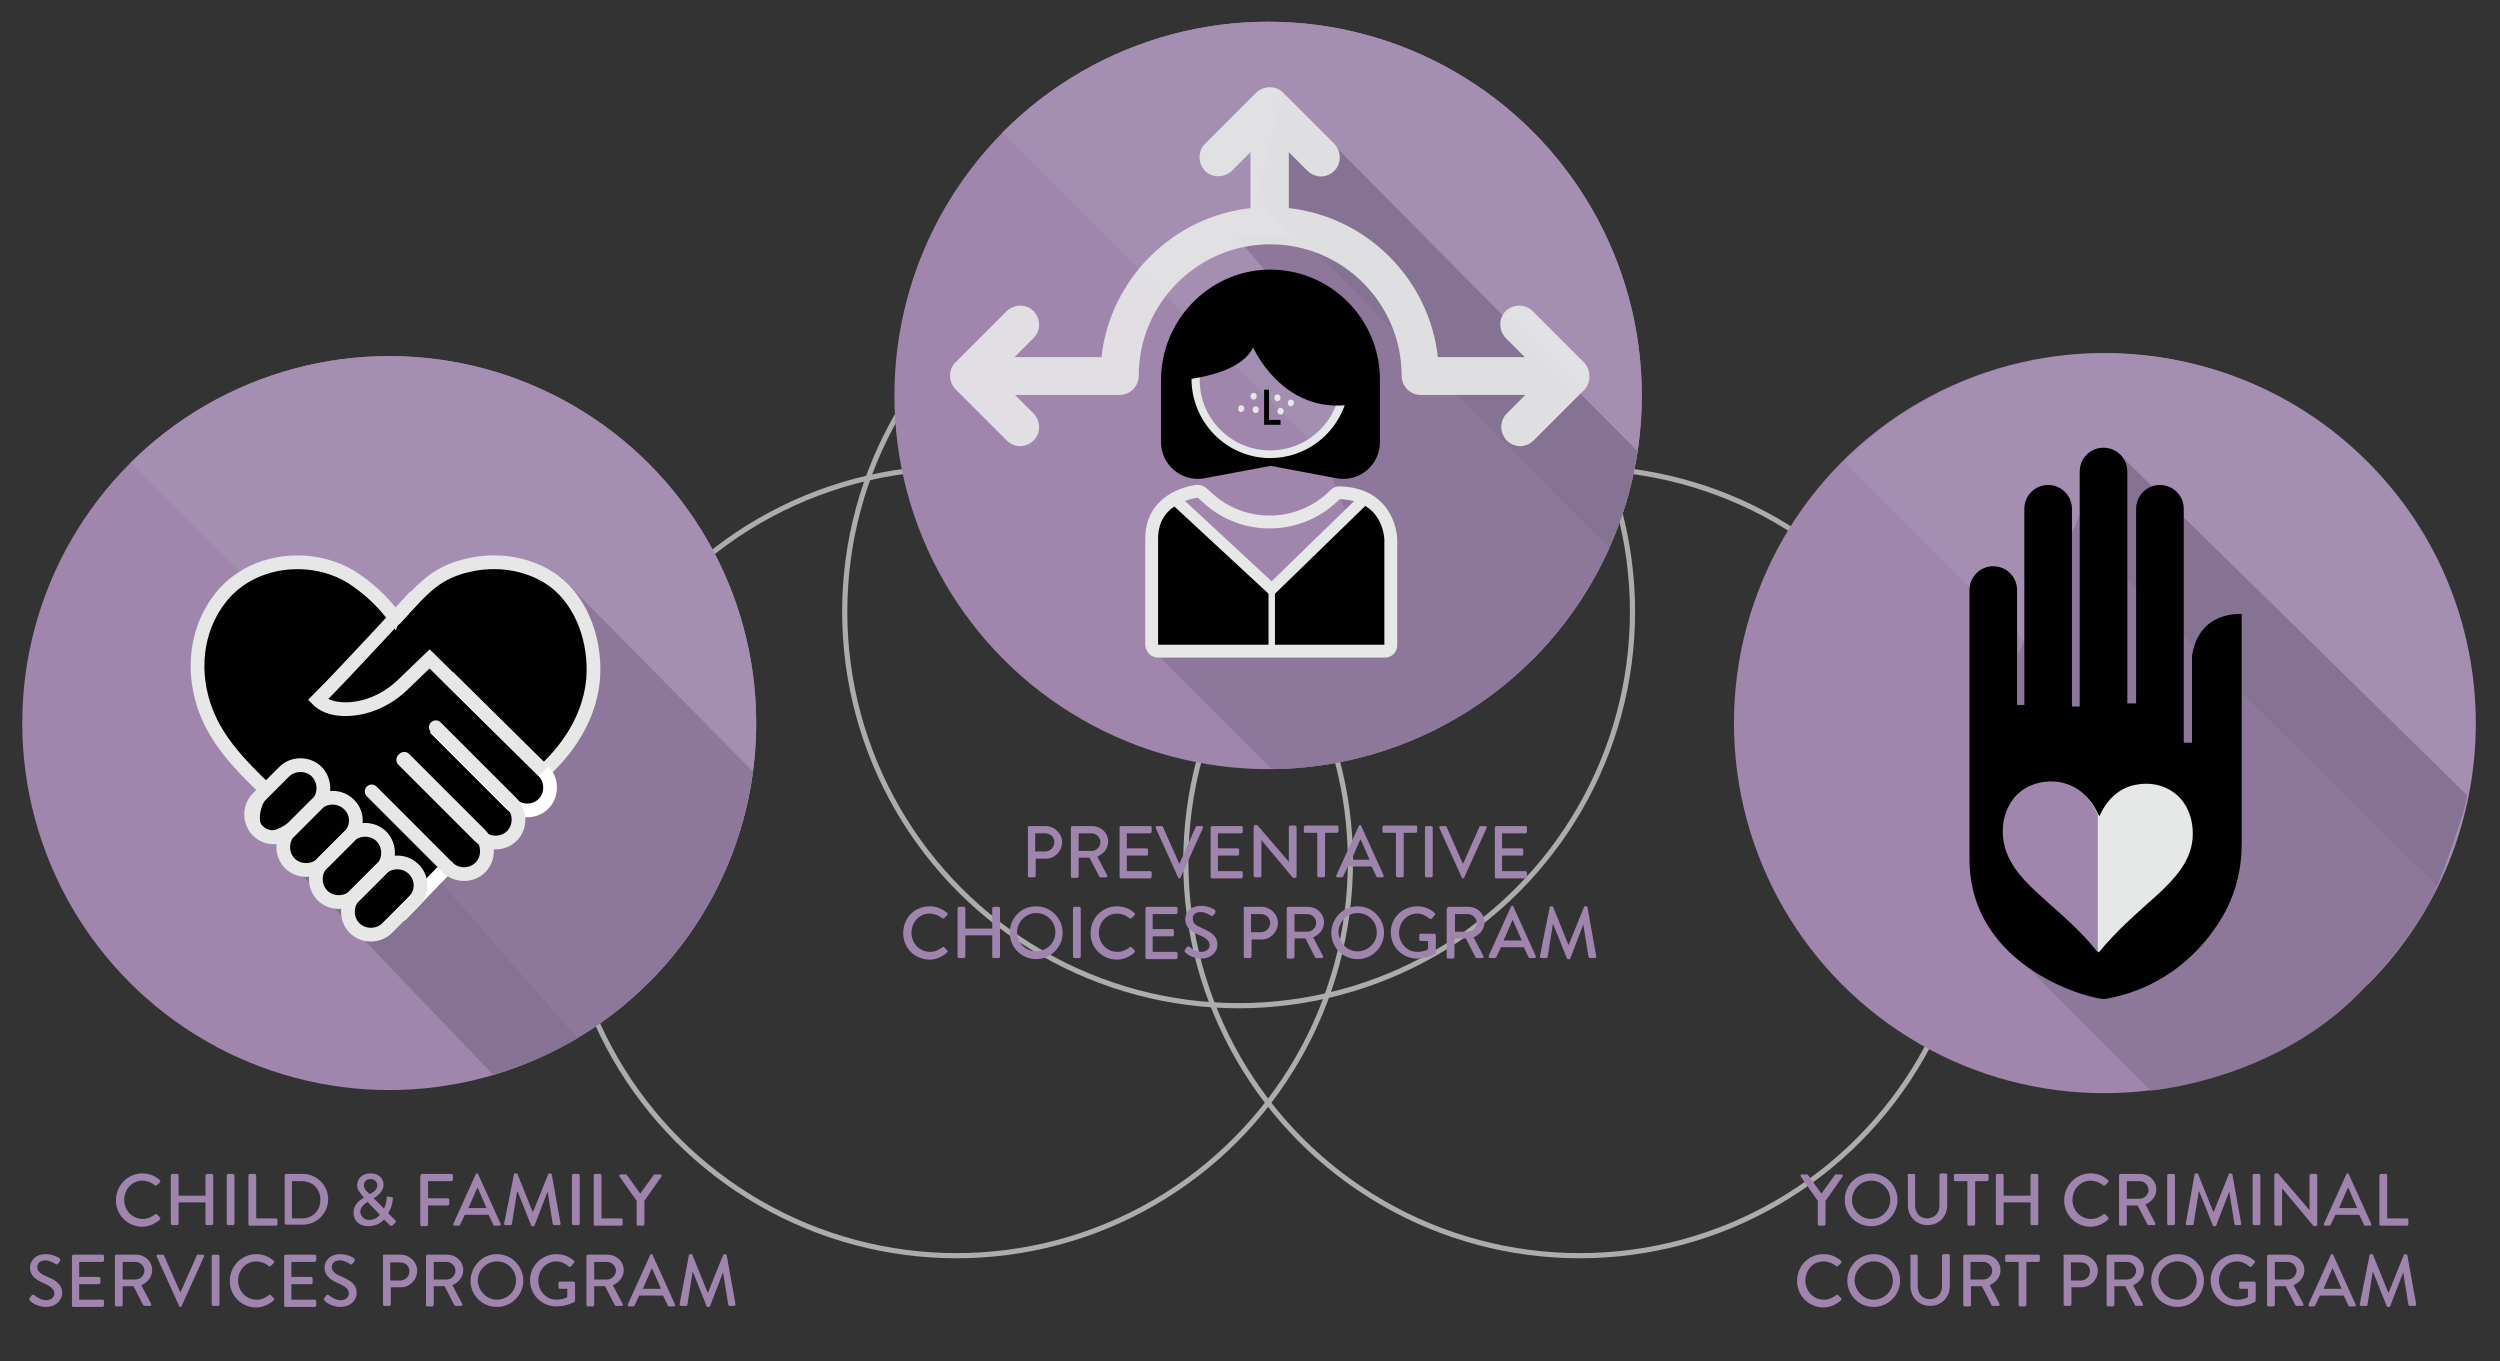 <?xml version="1.0" encoding="utf-8"?>
<!-- Generator: Adobe Illustrator 20.1.0, SVG Export Plug-In . SVG Version: 6.00 Build 0)  -->
<svg version="1.1" id="program-icons" xmlns="http://www.w3.org/2000/svg" xmlns:xlink="http://www.w3.org/1999/xlink" x="0px"
	 y="0px" viewBox="0 0 483 263" style="enable-background:new 0 0 483 263;" xml:space="preserve">
<rect x="0" y="0" width="483" height="263" fill="#333333" stroke="none"/>
<style type="text/css">
	.st0{opacity:0.59;}
	.st1{fill:none;stroke:#FFFFFF;stroke-miterlimit:10;}
	.st2{enable-background:new    ;}
	.st3{fill:#9F85AD;}
	.st4{clip-path:url(#SVGID_2_);fill:#A085AD;}
	.st5{clip-path:url(#SVGID_4_);fill:#A48EB1;}
	.st6{clip-path:url(#SVGID_6_);fill:#867393;}
	.st7{clip-path:url(#SVGID_8_);fill:#8D789B;}
	.st8{opacity:0.92;clip-path:url(#SVGID_10_);fill:#E6E7E7;enable-background:new    ;}
	.st9{clip-path:url(#SVGID_12_);fill:none;stroke:#E6E7E7;stroke-width:2.761;stroke-miterlimit:10;}
	.st10{clip-path:url(#SVGID_14_);fill:#010101;}
	.st11{clip-path:url(#SVGID_16_);fill:#E6E7E7;}
	.st12{clip-path:url(#SVGID_18_);fill:#010101;stroke:#E7E7E7;stroke-miterlimit:10;}
	.st13{clip-path:url(#SVGID_20_);fill:none;stroke:#010101;stroke-width:0.95;stroke-miterlimit:10;}
	.st14{clip-path:url(#SVGID_22_);fill:none;stroke:#E7E7E7;stroke-width:2.485;stroke-miterlimit:10;}
	.st15{clip-path:url(#SVGID_24_);fill:none;stroke:#E6E7E7;stroke-width:2.174;stroke-miterlimit:10;}
	.st16{clip-path:url(#SVGID_26_);fill:none;stroke:#E7E7E7;stroke-width:1.242;stroke-miterlimit:10;}
	.st17{clip-path:url(#SVGID_28_);fill:#867393;}
	.st18{clip-path:url(#SVGID_30_);fill:#A085AD;}
	.st19{clip-path:url(#SVGID_32_);fill:#A48EB1;}
	.st20{clip-path:url(#SVGID_34_);fill:#8D789B;}
	.st21{clip-path:url(#SVGID_36_);fill:#867393;}
	.st22{clip-path:url(#SVGID_38_);fill:#010101;stroke:#E7E7E7;stroke-miterlimit:10;}
	.st23{clip-path:url(#SVGID_40_);}
	.st24{fill:none;stroke:#FFFFFF;stroke-width:2.654;stroke-linecap:round;stroke-linejoin:round;stroke-miterlimit:10;}
	.st25{fill:none;stroke:#E7E7E7;stroke-width:2.654;stroke-linecap:round;stroke-linejoin:round;stroke-miterlimit:10;}
	.st26{fill:none;stroke:#E7E7E7;stroke-width:2.654;stroke-miterlimit:10;}
	.st27{fill:none;stroke:#FFFFFF;stroke-width:2.654;stroke-miterlimit:10;}
	.st28{fill:#A085AD;}
	.st29{fill:#A48EB1;}
	.st30{fill:#8D789B;}
	.st31{fill:#867393;}
	.st32{fill:#010101;}
	.st33{fill:#E6E7E7;}
</style>
<g class="st0">
	<circle class="st1" cx="239.3" cy="118.2" r="76.1"/>
	<circle class="st1" cx="305.2" cy="166.5" r="76.1"/>
	<circle class="st1" cx="184.8" cy="166.5" r="76.1"/>
</g>
<g>
	<g class="st2">
		<path class="st3" d="M198.5,159.9c0-0.1,0.1-0.3,0.3-0.3h3.2c1.7,0,3.2,1.4,3.2,3.1c0,1.7-1.4,3.2-3.1,3.2h-2v3.3
			c0,0.1-0.1,0.3-0.3,0.3h-0.9c-0.2,0-0.3-0.1-0.3-0.3V159.9z M201.9,164.5c1,0,1.8-0.8,1.8-1.8c0-1-0.8-1.7-1.8-1.7H200v3.5H201.9z
			"/>
		<path class="st3" d="M206.9,159.9c0-0.1,0.1-0.3,0.3-0.3h3.8c1.7,0,3.1,1.3,3.1,3c0,1.3-0.9,2.4-2.1,2.9l1.9,3.6
			c0.1,0.2,0,0.4-0.2,0.4h-1.1c-0.1,0-0.2-0.1-0.2-0.1l-1.9-3.7h-2.1v3.6c0,0.1-0.1,0.3-0.3,0.3h-0.9c-0.2,0-0.3-0.1-0.3-0.3V159.9z
			 M210.9,164.4c0.9,0,1.7-0.8,1.7-1.7c0-0.9-0.8-1.7-1.7-1.7h-2.5v3.4H210.9z"/>
		<path class="st3" d="M216.3,159.9c0-0.1,0.1-0.3,0.3-0.3h5.6c0.2,0,0.3,0.1,0.3,0.3v0.8c0,0.1-0.1,0.3-0.3,0.3h-4.5v2.9h3.8
			c0.1,0,0.3,0.1,0.3,0.3v0.8c0,0.2-0.1,0.3-0.3,0.3h-3.8v3h4.5c0.2,0,0.3,0.1,0.3,0.3v0.8c0,0.1-0.1,0.3-0.3,0.3h-5.6
			c-0.2,0-0.3-0.1-0.3-0.3V159.9z"/>
		<path class="st3" d="M223.3,160c-0.1-0.2,0-0.4,0.2-0.4h1c0.1,0,0.2,0.1,0.2,0.2l3.1,7h0.1l3.1-7c0-0.1,0.1-0.2,0.2-0.2h1
			c0.2,0,0.3,0.2,0.2,0.4l-4.3,9.5c0,0.1-0.1,0.2-0.2,0.2h-0.1c-0.1,0-0.2-0.1-0.2-0.2L223.3,160z"/>
		<path class="st3" d="M233.9,159.9c0-0.1,0.1-0.3,0.3-0.3h5.6c0.2,0,0.3,0.1,0.3,0.3v0.8c0,0.1-0.1,0.3-0.3,0.3h-4.5v2.9h3.8
			c0.1,0,0.3,0.1,0.3,0.3v0.8c0,0.2-0.1,0.3-0.3,0.3h-3.8v3h4.5c0.2,0,0.3,0.1,0.3,0.3v0.8c0,0.1-0.1,0.3-0.3,0.3h-5.6
			c-0.2,0-0.3-0.1-0.3-0.3V159.9z"/>
		<path class="st3" d="M242.2,159.7c0-0.1,0.1-0.3,0.3-0.3h0.4l6.1,7.1h0v-6.7c0-0.1,0.1-0.3,0.3-0.3h0.9c0.1,0,0.3,0.1,0.3,0.3v9.5
			c0,0.1-0.1,0.3-0.3,0.3h-0.4l-6.1-7.3h0v6.9c0,0.1-0.1,0.3-0.3,0.3h-0.9c-0.1,0-0.3-0.1-0.3-0.3V159.7z"/>
		<path class="st3" d="M254.5,160.9h-2.3c-0.2,0-0.3-0.1-0.3-0.3v-0.8c0-0.1,0.1-0.3,0.3-0.3h6.1c0.2,0,0.3,0.1,0.3,0.3v0.8
			c0,0.1-0.1,0.3-0.3,0.3H256v8.3c0,0.1-0.1,0.3-0.3,0.3h-0.9c-0.1,0-0.3-0.1-0.3-0.3V160.9z"/>
		<path class="st3" d="M258.2,169.1l4.3-9.5c0-0.1,0.2-0.2,0.2-0.2h0.1c0.1,0,0.2,0.1,0.2,0.2l4.3,9.5c0.1,0.2,0,0.4-0.2,0.4h-0.9
			c-0.2,0-0.3-0.1-0.3-0.2l-0.9-1.9h-4.6c-0.3,0.6-0.6,1.3-0.9,1.9c0,0.1-0.2,0.2-0.3,0.2h-0.9C258.2,169.5,258.1,169.3,258.2,169.1
			z M264.6,166.1l-1.7-3.9h-0.1l-1.7,3.9H264.6z"/>
		<path class="st3" d="M269.7,160.9h-2.3c-0.2,0-0.3-0.1-0.3-0.3v-0.8c0-0.1,0.1-0.3,0.3-0.3h6.1c0.2,0,0.3,0.1,0.3,0.3v0.8
			c0,0.1-0.1,0.3-0.3,0.3h-2.3v8.3c0,0.1-0.1,0.3-0.3,0.3H270c-0.1,0-0.3-0.1-0.3-0.3V160.9z"/>
		<path class="st3" d="M275.3,159.9c0-0.1,0.1-0.3,0.3-0.3h0.9c0.1,0,0.3,0.1,0.3,0.3v9.3c0,0.1-0.1,0.3-0.3,0.3h-0.9
			c-0.1,0-0.3-0.1-0.3-0.3V159.9z"/>
		<path class="st3" d="M278.1,160c-0.1-0.2,0-0.4,0.2-0.4h1c0.1,0,0.2,0.1,0.2,0.2l3.1,7h0.1l3.1-7c0-0.1,0.1-0.2,0.2-0.2h1
			c0.2,0,0.3,0.2,0.2,0.4l-4.3,9.5c0,0.1-0.1,0.2-0.2,0.2h-0.1c-0.1,0-0.2-0.1-0.2-0.2L278.1,160z"/>
		<path class="st3" d="M288.8,159.9c0-0.1,0.1-0.3,0.3-0.3h5.6c0.2,0,0.3,0.1,0.3,0.3v0.8c0,0.1-0.1,0.3-0.3,0.3h-4.5v2.9h3.8
			c0.1,0,0.3,0.1,0.3,0.3v0.8c0,0.2-0.1,0.3-0.3,0.3h-3.8v3h4.5c0.2,0,0.3,0.1,0.3,0.3v0.8c0,0.1-0.1,0.3-0.3,0.3h-5.6
			c-0.2,0-0.3-0.1-0.3-0.3V159.9z"/>
	</g>
	<g class="st2">
		<path class="st3" d="M179.6,175.1c1.4,0,2.5,0.5,3.4,1.3c0.1,0.1,0.1,0.3,0,0.4l-0.6,0.6c-0.1,0.1-0.2,0.1-0.4,0
			c-0.7-0.6-1.6-0.9-2.4-0.9c-2,0-3.5,1.7-3.5,3.7c0,2,1.5,3.7,3.6,3.7c1,0,1.7-0.4,2.4-0.9c0.1-0.1,0.3-0.1,0.3,0l0.6,0.6
			c0.1,0.1,0.1,0.3,0,0.4c-1,0.9-2.2,1.4-3.4,1.4c-2.8,0-5.1-2.2-5.1-5.1C174.5,177.3,176.7,175.1,179.6,175.1z"/>
		<path class="st3" d="M185,175.5c0-0.1,0.1-0.3,0.3-0.3h0.9c0.2,0,0.3,0.1,0.3,0.3v3.9h5.2v-3.9c0-0.1,0.1-0.3,0.3-0.3h0.9
			c0.1,0,0.3,0.1,0.3,0.3v9.3c0,0.1-0.1,0.3-0.3,0.3h-0.9c-0.2,0-0.3-0.1-0.3-0.3v-4.1h-5.2v4.1c0,0.1-0.1,0.3-0.3,0.3h-0.9
			c-0.1,0-0.3-0.1-0.3-0.3V175.5z"/>
		<path class="st3" d="M200.2,175.1c2.8,0,5.1,2.3,5.1,5.1c0,2.8-2.3,5.1-5.1,5.1s-5.1-2.2-5.1-5.1
			C195.1,177.3,197.3,175.1,200.2,175.1z M200.2,183.8c2,0,3.7-1.6,3.7-3.7c0-2-1.6-3.7-3.7-3.7c-2,0-3.7,1.7-3.7,3.7
			C196.5,182.2,198.2,183.8,200.2,183.8z"/>
		<path class="st3" d="M207.3,175.5c0-0.1,0.1-0.3,0.3-0.3h0.9c0.1,0,0.3,0.1,0.3,0.3v9.3c0,0.1-0.1,0.3-0.3,0.3h-0.9
			c-0.1,0-0.3-0.1-0.3-0.3V175.5z"/>
		<path class="st3" d="M215.8,175.1c1.4,0,2.5,0.5,3.4,1.3c0.1,0.1,0.1,0.3,0,0.4l-0.6,0.6c-0.1,0.1-0.2,0.1-0.4,0
			c-0.7-0.6-1.6-0.9-2.4-0.9c-2,0-3.5,1.7-3.5,3.7c0,2,1.5,3.7,3.6,3.7c1,0,1.7-0.4,2.4-0.9c0.1-0.1,0.3-0.1,0.3,0l0.6,0.6
			c0.1,0.1,0.1,0.3,0,0.4c-1,0.9-2.2,1.4-3.4,1.4c-2.8,0-5.1-2.2-5.1-5.1C210.7,177.3,213,175.1,215.8,175.1z"/>
		<path class="st3" d="M221.3,175.5c0-0.1,0.1-0.3,0.3-0.3h5.6c0.2,0,0.3,0.1,0.3,0.3v0.8c0,0.1-0.1,0.3-0.3,0.3h-4.5v2.9h3.8
			c0.1,0,0.3,0.1,0.3,0.3v0.8c0,0.2-0.1,0.3-0.3,0.3h-3.8v3h4.5c0.2,0,0.3,0.1,0.3,0.3v0.8c0,0.1-0.1,0.3-0.3,0.3h-5.6
			c-0.2,0-0.3-0.1-0.3-0.3V175.5z"/>
		<path class="st3" d="M228.9,183.6c0.1-0.2,0.2-0.4,0.4-0.6s0.3-0.2,0.5-0.1c0.1,0.1,1.2,1,2.3,1c1,0,1.6-0.6,1.6-1.3
			c0-0.8-0.7-1.4-2.1-2c-1.4-0.6-2.6-1.4-2.6-3c0-1.1,0.8-2.6,3.1-2.6c1.4,0,2.5,0.7,2.6,0.8c0.1,0.1,0.2,0.3,0.1,0.5
			c-0.1,0.2-0.2,0.4-0.4,0.5c-0.1,0.2-0.3,0.3-0.5,0.1c-0.1-0.1-1.1-0.7-1.9-0.7c-1.2,0-1.6,0.7-1.6,1.3c0,0.8,0.6,1.3,1.8,1.8
			c1.6,0.7,3,1.4,3,3.2c0,1.5-1.3,2.7-3.1,2.7c-1.7,0-2.8-0.9-3-1.1C228.9,184,228.8,183.9,228.9,183.6z"/>
		<path class="st3" d="M240.2,175.5c0-0.1,0.1-0.3,0.3-0.3h3.2c1.7,0,3.2,1.4,3.2,3.1c0,1.7-1.4,3.2-3.1,3.2h-2v3.3
			c0,0.1-0.1,0.3-0.3,0.3h-0.9c-0.2,0-0.3-0.1-0.3-0.3V175.5z M243.6,180.1c1,0,1.8-0.8,1.8-1.8c0-1-0.8-1.7-1.8-1.7h-1.9v3.5H243.6
			z"/>
		<path class="st3" d="M248.6,175.5c0-0.1,0.1-0.3,0.3-0.3h3.8c1.7,0,3.1,1.3,3.1,3c0,1.3-0.9,2.4-2.1,2.9l1.9,3.6
			c0.1,0.2,0,0.4-0.2,0.4h-1.1c-0.1,0-0.2-0.1-0.2-0.1l-1.9-3.7h-2.1v3.6c0,0.1-0.1,0.3-0.3,0.3h-0.9c-0.2,0-0.3-0.1-0.3-0.3V175.5z
			 M252.6,180c0.9,0,1.7-0.8,1.7-1.7c0-0.9-0.8-1.7-1.7-1.7h-2.5v3.4H252.6z"/>
		<path class="st3" d="M262.3,175.1c2.8,0,5.1,2.3,5.1,5.1c0,2.8-2.3,5.1-5.1,5.1c-2.8,0-5.1-2.2-5.1-5.1
			C257.3,177.3,259.5,175.1,262.3,175.1z M262.3,183.8c2,0,3.7-1.6,3.7-3.7c0-2-1.6-3.7-3.7-3.7c-2,0-3.7,1.7-3.7,3.7
			C258.7,182.2,260.3,183.8,262.3,183.8z"/>
		<path class="st3" d="M273.8,175.1c1.4,0,2.5,0.5,3.4,1.3c0.1,0.1,0.1,0.3,0,0.4c-0.2,0.2-0.4,0.4-0.6,0.7c-0.1,0.1-0.2,0.1-0.4,0
			c-0.7-0.6-1.5-1-2.4-1c-2,0-3.5,1.7-3.5,3.7c0,2,1.5,3.7,3.5,3.7c1.2,0,2-0.4,2.1-0.5v-1.6h-1.4c-0.2,0-0.3-0.1-0.3-0.3v-0.8
			c0-0.2,0.1-0.3,0.3-0.3h2.6c0.1,0,0.3,0.1,0.3,0.3c0,1.1,0,2.3,0,3.4c0,0.1-0.1,0.2-0.1,0.2c0,0-1.5,0.9-3.5,0.9
			c-2.8,0-5.1-2.2-5.1-5.1C268.7,177.3,271,175.1,273.8,175.1z"/>
		<path class="st3" d="M279.6,175.5c0-0.1,0.1-0.3,0.3-0.3h3.8c1.7,0,3.1,1.3,3.1,3c0,1.3-0.9,2.4-2.1,2.9l1.9,3.6
			c0.1,0.2,0,0.4-0.2,0.4h-1.1c-0.1,0-0.2-0.1-0.2-0.1l-1.9-3.7H281v3.6c0,0.1-0.1,0.3-0.3,0.3h-0.9c-0.2,0-0.3-0.1-0.3-0.3V175.5z
			 M283.6,180c0.9,0,1.7-0.8,1.7-1.7c0-0.9-0.8-1.7-1.7-1.7h-2.5v3.4H283.6z"/>
		<path class="st3" d="M287.6,184.7l4.3-9.5c0-0.1,0.2-0.2,0.2-0.2h0.1c0.1,0,0.2,0.1,0.2,0.2l4.3,9.5c0.1,0.2,0,0.4-0.2,0.4h-0.9
			c-0.2,0-0.3-0.1-0.3-0.2l-0.9-1.9H290c-0.3,0.6-0.6,1.3-0.9,1.9c0,0.1-0.2,0.2-0.3,0.2h-0.9C287.7,185.1,287.6,184.9,287.6,184.7z
			 M294,181.7l-1.7-3.9h-0.1l-1.7,3.9H294z"/>
		<path class="st3" d="M299.4,175.3c0-0.1,0.1-0.2,0.3-0.2h0.2c0.1,0,0.2,0.1,0.2,0.2l2.9,7.2h0.1l2.9-7.2c0-0.1,0.1-0.2,0.2-0.2
			h0.2c0.1,0,0.2,0.1,0.3,0.2l1.7,9.5c0,0.2-0.1,0.3-0.3,0.3h-0.9c-0.1,0-0.2-0.1-0.3-0.2l-1-6.3c0,0,0,0,0,0l-2.5,6.5
			c0,0.1-0.1,0.2-0.2,0.2h-0.3c-0.1,0-0.2-0.1-0.2-0.2l-2.6-6.5c0,0,0,0-0.1,0l-1,6.3c0,0.1-0.1,0.2-0.3,0.2h-0.9
			c-0.2,0-0.3-0.1-0.3-0.3L299.4,175.3z"/>
	</g>
</g>
<g>
	<g class="st2">
		<path class="st3" d="M27.5,226.7c1.4,0,2.5,0.5,3.4,1.3c0.1,0.1,0.1,0.3,0,0.4l-0.6,0.6c-0.1,0.1-0.2,0.1-0.4,0
			c-0.7-0.6-1.6-0.9-2.4-0.9c-2,0-3.5,1.7-3.5,3.7c0,2,1.5,3.7,3.6,3.7c1,0,1.7-0.4,2.4-0.9c0.1-0.1,0.3-0.1,0.3,0l0.6,0.6
			c0.1,0.1,0.1,0.3,0,0.4c-1,0.9-2.2,1.4-3.4,1.4c-2.8,0-5.1-2.2-5.1-5.1C22.4,229,24.7,226.7,27.5,226.7z"/>
		<path class="st3" d="M33,227.1c0-0.1,0.1-0.3,0.3-0.3h0.9c0.2,0,0.3,0.1,0.3,0.3v3.9h5.2v-3.9c0-0.1,0.1-0.3,0.3-0.3h0.9
			c0.1,0,0.3,0.1,0.3,0.3v9.3c0,0.1-0.1,0.3-0.3,0.3h-0.9c-0.2,0-0.3-0.1-0.3-0.3v-4.1h-5.2v4.1c0,0.1-0.1,0.3-0.3,0.3h-0.9
			c-0.1,0-0.3-0.1-0.3-0.3V227.1z"/>
		<path class="st3" d="M43.8,227.1c0-0.1,0.1-0.3,0.3-0.3H45c0.1,0,0.3,0.1,0.3,0.3v9.3c0,0.1-0.1,0.3-0.3,0.3h-0.9
			c-0.1,0-0.3-0.1-0.3-0.3V227.1z"/>
		<path class="st3" d="M48,227.1c0-0.1,0.1-0.3,0.3-0.3h0.9c0.1,0,0.3,0.1,0.3,0.3v8.3h3.8c0.2,0,0.3,0.1,0.3,0.3v0.8
			c0,0.1-0.1,0.3-0.3,0.3h-5c-0.2,0-0.3-0.1-0.3-0.3V227.1z"/>
		<path class="st3" d="M55,227.1c0-0.1,0.1-0.3,0.3-0.3h3.2c2.7,0,4.9,2.2,4.9,4.9c0,2.7-2.2,4.9-4.9,4.9h-3.2
			c-0.1,0-0.3-0.1-0.3-0.3V227.1z M58.3,235.4c2.1,0,3.6-1.5,3.6-3.6c0-2.1-1.5-3.6-3.6-3.6h-1.9v7.2H58.3z"/>
		<path class="st3" d="M70.3,231.4L70.3,231.4L70,231c-0.5-0.6-1-1.2-1-2c0-1.1,0.8-2.3,2.6-2.3c1.6,0,2.5,1,2.5,2.2
			c0,1.4-1.4,2.3-1.9,2.6l2,2c0.3-0.6,0.5-1.3,0.5-2c0-0.3,0.1-0.4,0.4-0.3l0.6,0.1c0.3,0.1,0.3,0.3,0.2,0.4
			c-0.1,1.1-0.5,2.1-0.9,2.7l1.3,1.3c0.2,0.2,0.3,0.3,0,0.6l-0.4,0.4c-0.2,0.2-0.4,0.2-0.6,0l-1.1-1.1c-0.5,0.6-1.5,1.3-3.1,1.3
			c-1.8,0-2.8-1.2-2.8-2.6C68.3,232.5,69.8,231.7,70.3,231.4z M71.3,235.7c1,0,1.7-0.5,2.1-1l-2.4-2.5c-0.4,0.3-1.4,0.9-1.4,2
			C69.7,235,70.4,235.7,71.3,235.7z M72.9,229c0-0.6-0.5-1.2-1.3-1.2c-0.8,0-1.3,0.5-1.3,1.2c0,0.5,0.3,1,0.8,1.4l0.3,0.3
			C71.8,230.5,72.9,230,72.9,229z"/>
		<path class="st3" d="M81.3,227.1c0-0.1,0.1-0.3,0.3-0.3h5.6c0.2,0,0.3,0.1,0.3,0.3v0.8c0,0.1-0.1,0.3-0.3,0.3h-4.5v3.3h3.8
			c0.1,0,0.3,0.1,0.3,0.3v0.8c0,0.1-0.1,0.3-0.3,0.3h-3.8v3.7c0,0.1-0.1,0.3-0.3,0.3h-0.9c-0.2,0-0.3-0.1-0.3-0.3V227.1z"/>
		<path class="st3" d="M87.6,236.4l4.3-9.5c0-0.1,0.2-0.2,0.2-0.2h0.1c0.1,0,0.2,0.1,0.2,0.2l4.3,9.5c0.1,0.2,0,0.4-0.2,0.4h-0.9
			c-0.2,0-0.3-0.1-0.3-0.2l-0.9-1.9h-4.6c-0.3,0.6-0.6,1.3-0.9,1.9c0,0.1-0.2,0.2-0.3,0.2h-0.9C87.6,236.7,87.5,236.5,87.6,236.4z
			 M94,233.4l-1.7-3.9h-0.1l-1.7,3.9H94z"/>
		<path class="st3" d="M99.3,226.9c0-0.1,0.1-0.2,0.3-0.2h0.2c0.1,0,0.2,0.1,0.2,0.2l2.9,7.2h0.1l2.9-7.2c0-0.1,0.1-0.2,0.2-0.2h0.2
			c0.1,0,0.2,0.1,0.3,0.2l1.7,9.5c0,0.2-0.1,0.3-0.3,0.3h-0.9c-0.1,0-0.2-0.1-0.3-0.2l-1-6.3c0,0,0,0,0,0l-2.5,6.5
			c0,0.1-0.1,0.2-0.2,0.2h-0.3c-0.1,0-0.2-0.1-0.2-0.2l-2.6-6.5c0,0,0,0-0.1,0l-1,6.3c0,0.1-0.1,0.2-0.3,0.2h-0.9
			c-0.2,0-0.3-0.1-0.3-0.3L99.3,226.9z"/>
		<path class="st3" d="M110.5,227.1c0-0.1,0.1-0.3,0.3-0.3h0.9c0.1,0,0.3,0.1,0.3,0.3v9.3c0,0.1-0.1,0.3-0.3,0.3h-0.9
			c-0.1,0-0.3-0.1-0.3-0.3V227.1z"/>
		<path class="st3" d="M114.7,227.1c0-0.1,0.1-0.3,0.3-0.3h0.9c0.1,0,0.3,0.1,0.3,0.3v8.3h3.8c0.2,0,0.3,0.1,0.3,0.3v0.8
			c0,0.1-0.1,0.3-0.3,0.3h-5c-0.2,0-0.3-0.1-0.3-0.3V227.1z"/>
		<path class="st3" d="M123,232l-3.3-4.7c-0.1-0.2,0-0.4,0.2-0.4h1c0.1,0,0.2,0.1,0.2,0.1l2.6,3.6l2.6-3.6c0-0.1,0.1-0.1,0.2-0.1
			h1.1c0.2,0,0.3,0.2,0.2,0.4l-3.3,4.7v4.5c0,0.1-0.1,0.3-0.3,0.3h-0.9c-0.2,0-0.3-0.1-0.3-0.3V232z"/>
	</g>
	<g class="st2">
		<path class="st3" d="M5.7,250.9c0.1-0.2,0.2-0.4,0.4-0.6s0.3-0.2,0.5-0.1c0.1,0.1,1.2,1,2.3,1c1,0,1.6-0.6,1.6-1.3
			c0-0.8-0.7-1.4-2.1-2c-1.4-0.6-2.6-1.4-2.6-3c0-1.1,0.8-2.6,3.1-2.6c1.4,0,2.5,0.7,2.6,0.8c0.1,0.1,0.2,0.3,0.1,0.5
			c-0.1,0.2-0.2,0.4-0.4,0.5c-0.1,0.2-0.3,0.3-0.5,0.1c-0.1-0.1-1.1-0.7-1.9-0.7c-1.2,0-1.6,0.7-1.6,1.3c0,0.8,0.6,1.3,1.8,1.8
			c1.6,0.7,3,1.4,3,3.2c0,1.5-1.3,2.7-3.1,2.7c-1.7,0-2.8-0.9-3-1.1C5.7,251.2,5.6,251.1,5.7,250.9z"/>
		<path class="st3" d="M13.9,242.7c0-0.1,0.1-0.3,0.3-0.3h5.6c0.2,0,0.3,0.1,0.3,0.3v0.8c0,0.1-0.1,0.3-0.3,0.3h-4.5v2.9h3.8
			c0.1,0,0.3,0.1,0.3,0.3v0.8c0,0.2-0.1,0.3-0.3,0.3h-3.8v3h4.5c0.2,0,0.3,0.1,0.3,0.3v0.8c0,0.1-0.1,0.3-0.3,0.3h-5.6
			c-0.2,0-0.3-0.1-0.3-0.3V242.7z"/>
		<path class="st3" d="M22.2,242.7c0-0.1,0.1-0.3,0.3-0.3h3.8c1.7,0,3.1,1.3,3.1,3c0,1.3-0.9,2.4-2.1,2.9l1.9,3.6
			c0.1,0.2,0,0.4-0.2,0.4h-1.1c-0.1,0-0.2-0.1-0.2-0.1l-1.9-3.7h-2.1v3.6c0,0.1-0.1,0.3-0.3,0.3h-0.9c-0.2,0-0.3-0.1-0.3-0.3V242.7z
			 M26.2,247.2c0.9,0,1.7-0.8,1.7-1.7c0-0.9-0.8-1.7-1.7-1.7h-2.5v3.4H26.2z"/>
		<path class="st3" d="M30.3,242.8c-0.1-0.2,0-0.4,0.2-0.4h1c0.1,0,0.2,0.1,0.2,0.2l3.1,7h0.1l3.1-7c0-0.1,0.1-0.2,0.2-0.2h1
			c0.2,0,0.3,0.2,0.2,0.4l-4.3,9.5c0,0.1-0.1,0.2-0.2,0.2h-0.1c-0.1,0-0.2-0.1-0.2-0.2L30.3,242.8z"/>
		<path class="st3" d="M40.9,242.7c0-0.1,0.1-0.3,0.3-0.3h0.9c0.1,0,0.3,0.1,0.3,0.3v9.3c0,0.1-0.1,0.3-0.3,0.3h-0.9
			c-0.1,0-0.3-0.1-0.3-0.3V242.7z"/>
		<path class="st3" d="M49.5,242.3c1.4,0,2.5,0.5,3.4,1.3c0.1,0.1,0.1,0.3,0,0.4l-0.6,0.6c-0.1,0.1-0.2,0.1-0.4,0
			c-0.7-0.6-1.6-0.9-2.4-0.9c-2,0-3.5,1.7-3.5,3.7c0,2,1.5,3.7,3.6,3.7c1,0,1.7-0.4,2.4-0.9c0.1-0.1,0.3-0.1,0.3,0l0.6,0.6
			c0.1,0.1,0.1,0.3,0,0.4c-1,0.9-2.2,1.4-3.4,1.4c-2.8,0-5.1-2.2-5.1-5.1C44.4,244.6,46.7,242.3,49.5,242.3z"/>
		<path class="st3" d="M54.9,242.7c0-0.1,0.1-0.3,0.3-0.3h5.6c0.2,0,0.3,0.1,0.3,0.3v0.8c0,0.1-0.1,0.3-0.3,0.3h-4.5v2.9h3.8
			c0.1,0,0.3,0.1,0.3,0.3v0.8c0,0.2-0.1,0.3-0.3,0.3h-3.8v3h4.5c0.2,0,0.3,0.1,0.3,0.3v0.8c0,0.1-0.1,0.3-0.3,0.3h-5.6
			c-0.2,0-0.3-0.1-0.3-0.3V242.7z"/>
		<path class="st3" d="M62.6,250.9c0.1-0.2,0.2-0.4,0.4-0.6s0.3-0.2,0.5-0.1c0.1,0.1,1.2,1,2.3,1c1,0,1.6-0.6,1.6-1.3
			c0-0.8-0.7-1.4-2.1-2c-1.4-0.6-2.6-1.4-2.6-3c0-1.1,0.8-2.6,3.1-2.6c1.4,0,2.5,0.7,2.6,0.8c0.1,0.1,0.2,0.3,0.1,0.5
			c-0.1,0.2-0.2,0.4-0.4,0.5c-0.1,0.2-0.3,0.3-0.5,0.1c-0.1-0.1-1.1-0.7-1.9-0.7c-1.2,0-1.6,0.7-1.6,1.3c0,0.8,0.6,1.3,1.8,1.8
			c1.6,0.7,3,1.4,3,3.2c0,1.5-1.3,2.7-3.1,2.7c-1.7,0-2.8-0.9-3-1.1C62.6,251.2,62.5,251.1,62.6,250.9z"/>
		<path class="st3" d="M73.9,242.7c0-0.1,0.1-0.3,0.3-0.3h3.2c1.7,0,3.2,1.4,3.2,3.1c0,1.7-1.4,3.2-3.1,3.2h-2v3.3
			c0,0.1-0.1,0.3-0.3,0.3h-0.9c-0.2,0-0.3-0.1-0.3-0.3V242.7z M77.3,247.4c1,0,1.8-0.8,1.8-1.8c0-1-0.8-1.7-1.8-1.7h-1.9v3.5H77.3z"
			/>
		<path class="st3" d="M82.3,242.7c0-0.1,0.1-0.3,0.3-0.3h3.8c1.7,0,3.1,1.3,3.1,3c0,1.3-0.9,2.4-2.1,2.9l1.9,3.6
			c0.1,0.2,0,0.4-0.2,0.4H88c-0.1,0-0.2-0.1-0.2-0.1l-1.9-3.7h-2.1v3.6c0,0.1-0.1,0.3-0.3,0.3h-0.9c-0.2,0-0.3-0.1-0.3-0.3V242.7z
			 M86.3,247.2c0.9,0,1.7-0.8,1.7-1.7c0-0.9-0.8-1.7-1.7-1.7h-2.5v3.4H86.3z"/>
		<path class="st3" d="M96,242.3c2.8,0,5.1,2.3,5.1,5.1c0,2.8-2.3,5.1-5.1,5.1s-5.1-2.2-5.1-5.1C91,244.6,93.2,242.3,96,242.3z
			 M96,251.1c2,0,3.7-1.6,3.7-3.7c0-2-1.6-3.7-3.7-3.7c-2,0-3.7,1.7-3.7,3.7C92.4,249.4,94,251.1,96,251.1z"/>
		<path class="st3" d="M107.5,242.3c1.4,0,2.5,0.5,3.4,1.3c0.1,0.1,0.1,0.3,0,0.4c-0.2,0.2-0.4,0.4-0.6,0.7c-0.1,0.1-0.2,0.1-0.4,0
			c-0.7-0.6-1.5-1-2.4-1c-2,0-3.5,1.7-3.5,3.7c0,2,1.5,3.7,3.5,3.7c1.2,0,2-0.4,2.1-0.5V249h-1.4c-0.2,0-0.3-0.1-0.3-0.3v-0.8
			c0-0.2,0.1-0.3,0.3-0.3h2.6c0.1,0,0.3,0.1,0.3,0.3c0,1.1,0,2.3,0,3.4c0,0.1-0.1,0.2-0.1,0.2c0,0-1.5,0.9-3.5,0.9
			c-2.8,0-5.1-2.2-5.1-5.1C102.4,244.6,104.7,242.3,107.5,242.3z"/>
		<path class="st3" d="M113.3,242.7c0-0.1,0.1-0.3,0.3-0.3h3.8c1.7,0,3.1,1.3,3.1,3c0,1.3-0.9,2.4-2.1,2.9l1.9,3.6
			c0.1,0.2,0,0.4-0.2,0.4H119c-0.1,0-0.2-0.1-0.2-0.1l-1.9-3.7h-2.1v3.6c0,0.1-0.1,0.3-0.3,0.3h-0.9c-0.2,0-0.3-0.1-0.3-0.3V242.7z
			 M117.3,247.2c0.9,0,1.7-0.8,1.7-1.7c0-0.9-0.8-1.7-1.7-1.7h-2.5v3.4H117.3z"/>
		<path class="st3" d="M121.3,252l4.3-9.5c0-0.1,0.2-0.2,0.2-0.2h0.1c0.1,0,0.2,0.1,0.2,0.2l4.3,9.5c0.1,0.2,0,0.4-0.2,0.4h-0.9
			c-0.2,0-0.3-0.1-0.3-0.2l-0.9-1.9h-4.6c-0.3,0.6-0.6,1.3-0.9,1.9c0,0.1-0.2,0.2-0.3,0.2h-0.9C121.4,252.3,121.2,252.1,121.3,252z
			 M127.7,249l-1.7-3.9h-0.1l-1.7,3.9H127.7z"/>
		<path class="st3" d="M133.1,242.5c0-0.1,0.1-0.2,0.3-0.2h0.2c0.1,0,0.2,0.1,0.2,0.2l2.9,7.2h0.1l2.9-7.2c0-0.1,0.1-0.2,0.2-0.2
			h0.2c0.1,0,0.2,0.1,0.3,0.2l1.7,9.5c0,0.2-0.1,0.3-0.3,0.3H141c-0.1,0-0.2-0.1-0.3-0.2l-1-6.3c0,0,0,0,0,0l-2.5,6.5
			c0,0.1-0.1,0.2-0.2,0.2h-0.3c-0.1,0-0.2-0.1-0.2-0.2l-2.6-6.5c0,0,0,0-0.1,0l-1,6.3c0,0.1-0.1,0.2-0.3,0.2h-0.9
			c-0.2,0-0.3-0.1-0.3-0.3L133.1,242.5z"/>
	</g>
</g>
<g>
	<g class="st2">
		<path class="st3" d="M351.2,232l-3.3-4.7c-0.1-0.2,0-0.4,0.2-0.4h1c0.1,0,0.2,0.1,0.2,0.1l2.6,3.6l2.6-3.6c0-0.1,0.1-0.1,0.2-0.1
			h1.1c0.2,0,0.3,0.2,0.2,0.4l-3.3,4.7v4.5c0,0.1-0.1,0.3-0.3,0.3h-0.9c-0.2,0-0.3-0.1-0.3-0.3V232z"/>
		<path class="st3" d="M361.5,226.7c2.8,0,5.1,2.3,5.1,5.1c0,2.8-2.3,5.1-5.1,5.1c-2.8,0-5.1-2.2-5.1-5.1
			C356.4,229,358.7,226.7,361.5,226.7z M361.5,235.5c2,0,3.7-1.6,3.7-3.7c0-2-1.6-3.7-3.7-3.7c-2,0-3.7,1.7-3.7,3.7
			C357.8,233.8,359.5,235.5,361.5,235.5z"/>
		<path class="st3" d="M368.5,227.1c0-0.1,0.1-0.3,0.3-0.3h0.9c0.2,0,0.3,0.1,0.3,0.3v5.8c0,1.4,0.9,2.5,2.3,2.5
			c1.5,0,2.4-1.1,2.4-2.5v-5.9c0-0.1,0.1-0.3,0.3-0.3h0.9c0.1,0,0.3,0.1,0.3,0.3v5.9c0,2.1-1.6,3.8-3.8,3.8c-2.2,0-3.8-1.7-3.8-3.8
			V227.1z"/>
		<path class="st3" d="M380.1,228.2h-2.3c-0.2,0-0.3-0.1-0.3-0.3v-0.8c0-0.1,0.1-0.3,0.3-0.3h6.1c0.2,0,0.3,0.1,0.3,0.3v0.8
			c0,0.1-0.1,0.3-0.3,0.3h-2.3v8.3c0,0.1-0.1,0.3-0.3,0.3h-0.9c-0.1,0-0.3-0.1-0.3-0.3V228.2z"/>
		<path class="st3" d="M385.6,227.1c0-0.1,0.1-0.3,0.3-0.3h0.9c0.2,0,0.3,0.1,0.3,0.3v3.9h5.2v-3.9c0-0.1,0.1-0.3,0.3-0.3h0.9
			c0.1,0,0.3,0.1,0.3,0.3v9.3c0,0.1-0.1,0.3-0.3,0.3h-0.9c-0.2,0-0.3-0.1-0.3-0.3v-4.1h-5.2v4.1c0,0.1-0.1,0.3-0.3,0.3h-0.9
			c-0.1,0-0.3-0.1-0.3-0.3V227.1z"/>
		<path class="st3" d="M403.9,226.7c1.4,0,2.5,0.5,3.4,1.3c0.1,0.1,0.1,0.3,0,0.4l-0.6,0.6c-0.1,0.1-0.2,0.1-0.4,0
			c-0.7-0.6-1.6-0.9-2.4-0.9c-2,0-3.5,1.7-3.5,3.7c0,2,1.5,3.7,3.6,3.7c1,0,1.7-0.4,2.4-0.9c0.1-0.1,0.3-0.1,0.3,0l0.6,0.6
			c0.1,0.1,0.1,0.3,0,0.4c-1,0.9-2.2,1.4-3.4,1.4c-2.8,0-5.1-2.2-5.1-5.1C398.8,229,401.1,226.7,403.9,226.7z"/>
		<path class="st3" d="M409.4,227.1c0-0.1,0.1-0.3,0.3-0.3h3.8c1.7,0,3.1,1.3,3.1,3c0,1.3-0.9,2.4-2.1,2.9l1.9,3.6
			c0.1,0.2,0,0.4-0.2,0.4h-1.1c-0.1,0-0.2-0.1-0.2-0.1l-1.9-3.7h-2.1v3.6c0,0.1-0.1,0.3-0.3,0.3h-0.9c-0.2,0-0.3-0.1-0.3-0.3V227.1z
			 M413.4,231.6c0.9,0,1.7-0.8,1.7-1.7c0-0.9-0.8-1.7-1.7-1.7h-2.5v3.4H413.4z"/>
		<path class="st3" d="M418.7,227.1c0-0.1,0.1-0.3,0.3-0.3h0.9c0.1,0,0.3,0.1,0.3,0.3v9.3c0,0.1-0.1,0.3-0.3,0.3H419
			c-0.1,0-0.3-0.1-0.3-0.3V227.1z"/>
		<path class="st3" d="M424,226.9c0-0.1,0.1-0.2,0.3-0.2h0.2c0.1,0,0.2,0.1,0.2,0.2l2.9,7.2h0.1l2.9-7.2c0-0.1,0.1-0.2,0.2-0.2h0.2
			c0.1,0,0.2,0.1,0.3,0.2l1.7,9.5c0,0.2-0.1,0.3-0.3,0.3H432c-0.1,0-0.2-0.1-0.3-0.2l-1-6.3c0,0,0,0,0,0l-2.5,6.5
			c0,0.1-0.1,0.2-0.2,0.2h-0.3c-0.1,0-0.2-0.1-0.2-0.2l-2.6-6.5c0,0,0,0-0.1,0l-1,6.3c0,0.1-0.1,0.2-0.3,0.2h-0.9
			c-0.2,0-0.3-0.1-0.3-0.3L424,226.9z"/>
		<path class="st3" d="M435.2,227.1c0-0.1,0.1-0.3,0.3-0.3h0.9c0.1,0,0.3,0.1,0.3,0.3v9.3c0,0.1-0.1,0.3-0.3,0.3h-0.9
			c-0.1,0-0.3-0.1-0.3-0.3V227.1z"/>
		<path class="st3" d="M439.4,227c0-0.1,0.1-0.3,0.3-0.3h0.4l6.1,7.1h0v-6.7c0-0.1,0.1-0.3,0.3-0.3h0.9c0.1,0,0.3,0.1,0.3,0.3v9.5
			c0,0.1-0.1,0.3-0.3,0.3H447l-6.1-7.3h0v6.9c0,0.1-0.1,0.3-0.3,0.3h-0.9c-0.1,0-0.3-0.1-0.3-0.3V227z"/>
		<path class="st3" d="M449,236.4l4.3-9.5c0-0.1,0.2-0.2,0.2-0.2h0.1c0.1,0,0.2,0.1,0.2,0.2l4.3,9.5c0.1,0.2,0,0.4-0.2,0.4h-0.9
			c-0.2,0-0.3-0.1-0.3-0.2l-0.9-1.9h-4.6c-0.3,0.6-0.6,1.3-0.9,1.9c0,0.1-0.2,0.2-0.3,0.2h-0.9C449,236.7,448.9,236.5,449,236.4z
			 M455.4,233.4l-1.7-3.9h-0.1l-1.7,3.9H455.4z"/>
		<path class="st3" d="M459.7,227.1c0-0.1,0.1-0.3,0.3-0.3h0.9c0.1,0,0.3,0.1,0.3,0.3v8.3h3.8c0.2,0,0.3,0.1,0.3,0.3v0.8
			c0,0.1-0.1,0.3-0.3,0.3h-5c-0.2,0-0.3-0.1-0.3-0.3V227.1z"/>
	</g>
	<g class="st2">
		<path class="st3" d="M352.3,242.3c1.4,0,2.5,0.5,3.4,1.3c0.1,0.1,0.1,0.3,0,0.4l-0.6,0.6c-0.1,0.1-0.2,0.1-0.4,0
			c-0.7-0.6-1.6-0.9-2.4-0.9c-2,0-3.5,1.7-3.5,3.7c0,2,1.5,3.7,3.6,3.7c1,0,1.7-0.4,2.4-0.9c0.1-0.1,0.3-0.1,0.3,0l0.6,0.6
			c0.1,0.1,0.1,0.3,0,0.4c-1,0.9-2.2,1.4-3.4,1.4c-2.8,0-5.1-2.2-5.1-5.1C347.2,244.6,349.4,242.3,352.3,242.3z"/>
		<path class="st3" d="M362,242.3c2.8,0,5.1,2.3,5.1,5.1c0,2.8-2.3,5.1-5.1,5.1c-2.8,0-5.1-2.2-5.1-5.1
			C356.9,244.6,359.2,242.3,362,242.3z M362,251.1c2,0,3.7-1.6,3.7-3.7c0-2-1.6-3.7-3.7-3.7c-2,0-3.7,1.7-3.7,3.7
			C358.4,249.4,360,251.1,362,251.1z"/>
		<path class="st3" d="M369,242.7c0-0.1,0.1-0.3,0.3-0.3h0.9c0.2,0,0.3,0.1,0.3,0.3v5.8c0,1.4,0.9,2.5,2.3,2.5
			c1.5,0,2.4-1.1,2.4-2.5v-5.9c0-0.1,0.1-0.3,0.3-0.3h0.9c0.1,0,0.3,0.1,0.3,0.3v5.9c0,2.1-1.6,3.8-3.8,3.8c-2.2,0-3.8-1.7-3.8-3.8
			V242.7z"/>
		<path class="st3" d="M379.3,242.7c0-0.1,0.1-0.3,0.3-0.3h3.8c1.7,0,3.1,1.3,3.1,3c0,1.3-0.9,2.4-2.1,2.9l1.9,3.6
			c0.1,0.2,0,0.4-0.2,0.4h-1.1c-0.1,0-0.2-0.1-0.2-0.1l-1.9-3.7h-2.1v3.6c0,0.1-0.1,0.3-0.3,0.3h-0.9c-0.2,0-0.3-0.1-0.3-0.3V242.7z
			 M383.2,247.2c0.9,0,1.7-0.8,1.7-1.7c0-0.9-0.8-1.7-1.7-1.7h-2.5v3.4H383.2z"/>
		<path class="st3" d="M390,243.8h-2.3c-0.2,0-0.3-0.1-0.3-0.3v-0.8c0-0.1,0.1-0.3,0.3-0.3h6.1c0.2,0,0.3,0.1,0.3,0.3v0.8
			c0,0.1-0.1,0.3-0.3,0.3h-2.3v8.3c0,0.1-0.1,0.3-0.3,0.3h-0.9c-0.1,0-0.3-0.1-0.3-0.3V243.8z"/>
		<path class="st3" d="M398.6,242.7c0-0.1,0.1-0.3,0.3-0.3h3.2c1.7,0,3.2,1.4,3.2,3.1c0,1.7-1.4,3.2-3.1,3.2h-2v3.3
			c0,0.1-0.1,0.3-0.3,0.3h-0.9c-0.2,0-0.3-0.1-0.3-0.3V242.7z M402,247.4c1,0,1.8-0.8,1.8-1.8c0-1-0.8-1.7-1.8-1.7h-1.9v3.5H402z"/>
		<path class="st3" d="M407,242.7c0-0.1,0.1-0.3,0.3-0.3h3.8c1.7,0,3.1,1.3,3.1,3c0,1.3-0.9,2.4-2.1,2.9l1.9,3.6
			c0.1,0.2,0,0.4-0.2,0.4h-1.1c-0.1,0-0.2-0.1-0.2-0.1l-1.9-3.7h-2.1v3.6c0,0.1-0.1,0.3-0.3,0.3h-0.9c-0.2,0-0.3-0.1-0.3-0.3V242.7z
			 M411,247.2c0.9,0,1.7-0.8,1.7-1.7c0-0.9-0.8-1.7-1.7-1.7h-2.5v3.4H411z"/>
		<path class="st3" d="M420.7,242.3c2.8,0,5.1,2.3,5.1,5.1c0,2.8-2.3,5.1-5.1,5.1c-2.8,0-5.1-2.2-5.1-5.1
			C415.7,244.6,417.9,242.3,420.7,242.3z M420.7,251.1c2,0,3.7-1.6,3.7-3.7c0-2-1.7-3.7-3.7-3.7c-2,0-3.7,1.7-3.7,3.7
			C417.1,249.4,418.7,251.1,420.7,251.1z"/>
		<path class="st3" d="M432.2,242.3c1.4,0,2.5,0.5,3.4,1.3c0.1,0.1,0.1,0.3,0,0.4c-0.2,0.2-0.4,0.4-0.6,0.7c-0.1,0.1-0.2,0.1-0.4,0
			c-0.7-0.6-1.5-1-2.4-1c-2,0-3.5,1.7-3.5,3.7c0,2,1.5,3.7,3.5,3.7c1.2,0,2-0.4,2.1-0.5V249h-1.4c-0.2,0-0.3-0.1-0.3-0.3v-0.8
			c0-0.2,0.1-0.3,0.3-0.3h2.6c0.1,0,0.3,0.1,0.3,0.3c0,1.1,0,2.3,0,3.4c0,0.1-0.1,0.2-0.1,0.2c0,0-1.5,0.9-3.5,0.9
			c-2.8,0-5.1-2.2-5.1-5.1C427.1,244.6,429.4,242.3,432.2,242.3z"/>
		<path class="st3" d="M438,242.7c0-0.1,0.1-0.3,0.3-0.3h3.8c1.7,0,3.1,1.3,3.1,3c0,1.3-0.9,2.4-2.1,2.9l1.9,3.6
			c0.1,0.2,0,0.4-0.2,0.4h-1.1c-0.1,0-0.2-0.1-0.2-0.1l-1.9-3.7h-2.1v3.6c0,0.1-0.1,0.3-0.3,0.3h-0.9c-0.2,0-0.3-0.1-0.3-0.3V242.7z
			 M442,247.2c0.9,0,1.7-0.8,1.7-1.7c0-0.9-0.8-1.7-1.7-1.7h-2.5v3.4H442z"/>
		<path class="st3" d="M446,252l4.3-9.5c0-0.1,0.2-0.2,0.2-0.2h0.1c0.1,0,0.2,0.1,0.2,0.2l4.3,9.5c0.1,0.2,0,0.4-0.2,0.4h-0.9
			c-0.2,0-0.3-0.1-0.3-0.2l-0.9-1.9h-4.6c-0.3,0.6-0.6,1.3-0.9,1.9c0,0.1-0.2,0.2-0.3,0.2h-0.9C446.1,252.3,446,252.1,446,252z
			 M452.4,249l-1.7-3.9h-0.1l-1.7,3.9H452.4z"/>
		<path class="st3" d="M457.8,242.5c0-0.1,0.1-0.2,0.3-0.2h0.2c0.1,0,0.2,0.1,0.2,0.2l2.9,7.2h0.1l2.9-7.2c0-0.1,0.1-0.2,0.2-0.2
			h0.2c0.1,0,0.2,0.1,0.3,0.2l1.7,9.5c0,0.2-0.1,0.3-0.3,0.3h-0.9c-0.1,0-0.2-0.1-0.3-0.2l-1-6.3c0,0,0,0,0,0l-2.5,6.5
			c0,0.1-0.1,0.2-0.2,0.2h-0.3c-0.1,0-0.2-0.1-0.2-0.2l-2.6-6.5c0,0,0,0-0.1,0l-1,6.3c0,0.1-0.1,0.2-0.3,0.2h-0.9
			c-0.2,0-0.3-0.1-0.3-0.3L457.8,242.5z"/>
	</g>
</g>
<g>
	<defs>
		<circle id="SVGID_1_" cx="245" cy="76.4" r="72.2"/>
	</defs>
	<clipPath id="SVGID_2_">
		<use xlink:href="#SVGID_1_"  style="overflow:visible;"/>
	</clipPath>
	<circle class="st4" cx="245.2" cy="77.4" r="80.8"/>
</g>
<g>
	<defs>
		<circle id="SVGID_3_" cx="245" cy="76.4" r="72.2"/>
	</defs>
	<clipPath id="SVGID_4_">
		<use xlink:href="#SVGID_3_"  style="overflow:visible;"/>
	</clipPath>
	<path class="st5" d="M302.4,134.3c31.6-31.6,31.6-82.8,0-114.3S219.6-11.6,188,20L302.4,134.3z"/>
</g>
<g>
	<defs>
		<circle id="SVGID_5_" cx="245" cy="76.4" r="72.2"/>
	</defs>
	<clipPath id="SVGID_6_">
		<use xlink:href="#SVGID_5_"  style="overflow:visible;"/>
	</clipPath>
	<path class="st6" d="M247.7,17.9c0,0,74.4,75.1,77.6,78.3c0,3.2-7.4,16.7-7.4,16.7l-75.1-74.2L247.7,17.9L247.7,17.9z"/>
</g>
<g>
	<defs>
		<circle id="SVGID_7_" cx="245" cy="76.4" r="72.2"/>
	</defs>
	<clipPath id="SVGID_8_">
		<use xlink:href="#SVGID_7_"  style="overflow:visible;"/>
	</clipPath>
	<path class="st7" d="M252,46.5l65.8,66.4c0,0-1.8,8-17.3,23.4c-19,19-45.7,21.4-45.7,21.4l-32.3-32.3l42.5-2.3l1-17.4l-3.5-3.8
		C259,98,257,93,257,87.8l6.1-13.4l-24-28.4l11.9-0.4"/>
</g>
<g>
	<defs>
		<circle id="SVGID_9_" cx="245" cy="76.4" r="72.2"/>
	</defs>
	<clipPath id="SVGID_10_">
		<use xlink:href="#SVGID_9_"  style="overflow:visible;"/>
	</clipPath>
	<path class="st8" d="M306,70l-9.9-9.9c-1.4-1.4-3.7-1.4-5.2,0c-1.4,1.4-1.4,3.7,0,5.2l3.7,3.7h-16.8c-1.7-15.1-13.7-27.1-28.8-28.8
		V29.4l3.6,3.6c0.7,0.7,1.7,1.1,2.6,1.1s1.9-0.4,2.6-1.1c1.4-1.4,1.4-3.7,0-5.2l-9.9-9.9c-1.4-1.4-3.7-1.4-5.2,0l-9.9,9.9
		c-1.4,1.4-1.4,3.7,0,5.2c1.4,1.4,3.7,1.4,5.2,0l3.6-3.6v10.8c-15.1,1.7-27.1,13.7-28.8,28.8H196l3.7-3.7c1.4-1.4,1.4-3.7,0-5.2
		c-1.4-1.4-3.7-1.4-5.2,0l-9.9,9.9c-1.4,1.4-1.4,3.7,0,5.2l9.9,9.9c0.7,0.7,1.7,1.1,2.6,1.1c0.9,0,1.9-0.4,2.6-1.1
		c1.4-1.4,1.4-3.7,0-5.2l-3.6-3.6h20.2c2,0,3.7-1.6,3.7-3.7c0-14,11.4-25.4,25.4-25.4s25.4,11.4,25.4,25.4c0,2,1.6,3.7,3.7,3.7h20.2
		l-3.6,3.6c-1.4,1.4-1.4,3.7,0,5.2c0.7,0.7,1.7,1.1,2.6,1.1s1.9-0.4,2.6-1.1l9.9-9.9C307.4,73.8,307.4,71.4,306,70z"/>
</g>
<g>
	<defs>
		<circle id="SVGID_11_" cx="245" cy="76.4" r="72.2"/>
	</defs>
	<clipPath id="SVGID_12_">
		<use xlink:href="#SVGID_11_"  style="overflow:visible;"/>
	</clipPath>
	<circle class="st9" cx="245.4" cy="73.4" r="15"/>
</g>
<g>
	<defs>
		<circle id="SVGID_13_" cx="245" cy="76.4" r="72.2"/>
	</defs>
	<clipPath id="SVGID_14_">
		<use xlink:href="#SVGID_13_"  style="overflow:visible;"/>
	</clipPath>
	<path class="st10" d="M258.2,92.4c4.4,0.8,8.4-2.5,8.4-7V73.3c0-11.9-9.9-21.6-21.9-21.2c-11.4,0.4-20.4,10-20.4,21.4v11.9
		c0,4.4,4,7.8,8.4,7l12.8-2.4L258.2,92.4z M230.2,73.2L230.2,73.2c3.6-0.6,10-2,11.9-6.1c0,0,5.3,12.2,17.7,11.2
		c-2.1,5.9-7.7,10.2-14.4,10.2C237,88.5,230.2,81.6,230.2,73.2L230.2,73.2z"/>
</g>
<g>
	<defs>
		<circle id="SVGID_15_" cx="245" cy="76.4" r="72.2"/>
	</defs>
	<clipPath id="SVGID_16_">
		<use xlink:href="#SVGID_15_"  style="overflow:visible;"/>
	</clipPath>
	<path class="st11" d="M246.8,76.2c-0.8,0-0.8,1.3,0,1.3S247.6,76.2,246.8,76.2z M239.8,78.3c-0.8,0-0.8,1.3,0,1.3
		C240.6,79.5,240.6,78.3,239.8,78.3z M242.2,75.9c-0.8,0-0.8,1.3,0,1.3S243,75.9,242.2,75.9z M242.6,78.5c-0.8,0-0.8,1.3,0,1.3
		S243.4,78.5,242.6,78.5z M247.4,78.8c-0.8,0-0.8,1.3,0,1.3S248.2,78.8,247.4,78.8z M249.4,77.2c-0.8,0-0.8,1.3,0,1.3
		C250.2,78.4,250.2,77.2,249.4,77.2z"/>
</g>
<g>
	<defs>
		<circle id="SVGID_17_" cx="245" cy="76.4" r="72.2"/>
	</defs>
	<clipPath id="SVGID_18_">
		<use xlink:href="#SVGID_17_"  style="overflow:visible;"/>
	</clipPath>
	<path class="st12" d="M263.6,96.2l-17.9,17.5l-18.4-17.5c-2.3,1.2-4.6,3.5-4.6,7.9v20.5c0,0.6,0.5,1.1,1.1,1.1h43.9
		c0.6,0,1.1-0.5,1.1-1.1v-20.4C268.7,104.3,268.7,98.6,263.6,96.2z"/>
</g>
<g>
	<defs>
		<circle id="SVGID_19_" cx="245" cy="76.4" r="72.2"/>
	</defs>
	<clipPath id="SVGID_20_">
		<use xlink:href="#SVGID_19_"  style="overflow:visible;"/>
	</clipPath>
	<path class="st13" d="M244.7,75.3v6.3h2.7"/>
</g>
<g>
	<defs>
		<circle id="SVGID_21_" cx="245" cy="76.4" r="72.2"/>
	</defs>
	<clipPath id="SVGID_22_">
		<use xlink:href="#SVGID_21_"  style="overflow:visible;"/>
	</clipPath>
	<path class="st14" d="M223.7,125.8h43.9c0.6,0,1.1-0.5,1.1-1.1v-20.4c0,0,0-8.8-9.9-9.1c-0.3,0-0.6,0.1-0.8,0.3l-0.2,0.2
		c-6.8,6.7-17.6,6.9-24.6,0.4l-1-0.9c-0.2-0.2-0.6-0.3-0.9-0.3c-2,0.3-8.8,1.8-8.8,9.2v20.5C222.6,125.3,223.1,125.8,223.7,125.8
		L223.7,125.8z"/>
</g>
<g>
	<defs>
		<circle id="SVGID_23_" cx="245" cy="76.4" r="72.2"/>
	</defs>
	<clipPath id="SVGID_24_">
		<use xlink:href="#SVGID_23_"  style="overflow:visible;"/>
	</clipPath>
	<path class="st15" d="M263.8,96.2l-18.1,17.6l-19-17.6"/>
</g>
<g>
	<defs>
		<circle id="SVGID_25_" cx="245" cy="76.4" r="72.2"/>
	</defs>
	<clipPath id="SVGID_26_">
		<use xlink:href="#SVGID_25_"  style="overflow:visible;"/>
	</clipPath>
	<path class="st16" d="M245.7,113.8v12"/>
</g>
<g>
	<defs>
		<circle id="SVGID_27_" cx="245" cy="76.4" r="72.2"/>
	</defs>
	<clipPath id="SVGID_28_">
		<use xlink:href="#SVGID_27_"  style="overflow:visible;"/>
	</clipPath>
	<path class="st17" d="M371.5-170.4c0,0,72.4,72.9,75.6,76.1c0,3.2-5.4,14.6-5.4,14.6l-75.1-74.2L371.5-170.4z"/>
</g>
<g>
	<g>
		<defs>
			<circle id="SVGID_29_" cx="75.2" cy="139.7" r="70.9"/>
		</defs>
		<clipPath id="SVGID_30_">
			<use xlink:href="#SVGID_29_"  style="overflow:visible;"/>
		</clipPath>
		<circle class="st18" cx="75.2" cy="139.7" r="71.5"/>
	</g>
	<g>
		<defs>
			<circle id="SVGID_31_" cx="75.2" cy="139.7" r="70.9"/>
		</defs>
		<clipPath id="SVGID_32_">
			<use xlink:href="#SVGID_31_"  style="overflow:visible;"/>
		</clipPath>
		<path class="st19" d="M126.1,190.3c27.9-27.9,27.9-73.2,0-101.1S52.9,61.3,25,89.2L126.1,190.3L126.1,190.3z"/>
	</g>
	<g>
		<defs>
			<circle id="SVGID_33_" cx="75.2" cy="139.7" r="70.9"/>
		</defs>
		<clipPath id="SVGID_34_">
			<use xlink:href="#SVGID_33_"  style="overflow:visible;"/>
		</clipPath>
		<path class="st20" d="M108.2,111.3l38.1,38.6c0,0-1.8,23.1-21.8,42c-5.3,5-14.5,10.8-14.5,10.8l-24.7-28.2l-29.8-41.4"/>
	</g>
	<g>
		<defs>
			<circle id="SVGID_35_" cx="75.2" cy="139.7" r="70.9"/>
		</defs>
		<clipPath id="SVGID_36_">
			<use xlink:href="#SVGID_35_"  style="overflow:visible;"/>
		</clipPath>
		<path class="st21" d="M67.3,149.8c0,0,42.1,48.6,44.9,51.4c-6,6-16.3,7.1-16.3,7.1l-40.4-42.2L67.3,149.8L67.3,149.8z"/>
	</g>
	<g>
		<defs>
			<circle id="SVGID_37_" cx="75.2" cy="139.7" r="70.9"/>
		</defs>
		<clipPath id="SVGID_38_">
			<use xlink:href="#SVGID_37_"  style="overflow:visible;"/>
		</clipPath>
		<path class="st22" d="M107.2,112.3c-4.4-3.4-10.3-4.4-15.7-3.3c-7.2,1.4-12.2,4.9-15.1,11.6c-2-3.9-4-6-7.6-8.5
			c-2.8-2-6.2-3.1-9.7-3.4c-6.3-0.5-12.7,1.8-16.7,6.9c-4.9,6.3-5.6,14.7-2.8,22c2.4,6.3,7,11.2,11.9,15.8
			c-2.8,2.7-2.9,10.6,3.9,6.4l-0.6,1.3c0,0-0.5,1.9,0.7,5c1.1,2.6,4.5,2.2,5.4,2c0,0.4,0,1.1,0.2,2.8c0.6,4.2,6.6,2.5,6.1,3.5
			c-0.4,1,0.2,3.2,2.8,5.9c1.3,1.4,2.9,0.7,4.2-0.3c1.2-1,2.1-2.2,2.1-2.2l7.3-7.6l-0.3-0.3c1-1,2-2,3.1-3l3.2,2
			c0,0,3.8-0.7,4.1-2.7c0.3-2-0.3-4-0.3-4s4.7,0.3,5.5-0.6c0.7-1,1.9-3.5,0.9-4.9c-0.9-1.4,3.4,1.9,5.3-1.3c1-1.7,1.2-4.6,1-7
			c4.4-4.9,8.1-10.4,8.7-17.2C115.3,124.2,112.8,116.6,107.2,112.3z"/>
	</g>
	<g>
		<defs>
			<circle id="SVGID_39_" cx="75.2" cy="139.7" r="70.9"/>
		</defs>
		<clipPath id="SVGID_40_">
			<use xlink:href="#SVGID_39_"  style="overflow:visible;"/>
		</clipPath>
		<g class="st23">
			<path class="st24" d="M86.4,167.5c-3.9,3.9-6,6.3-8.9,9.2"/>
			<path class="st25" d="M51.2,152.4c-4.6-4.4-9.1-9-11.4-15c-2.8-7.3-2.1-15.7,2.8-21.9c3.9-5,10.3-7.3,16.6-6.8
				c3.4,0.3,6.8,1.4,9.6,3.4c3.6,2.5,5.9,5.1,7.6,7.4c5.4-5.9,7.8-9.1,15-10.5c5.4-1,11.2,0,15.7,3.3c5.6,4.3,8,11.9,7.5,18.8
				c-0.8,9.3-6.9,15.4-9.5,17.9"/>
			<path class="st26" d="M61.2,155.4l-5.1,5.1c-1.7,1.7-4.6,1.7-6.3,0s-1.7-4.6,0-6.3l5.1-5.1c1.7-1.7,4.6-1.7,6.3,0
				C62.9,150.9,62.9,153.7,61.2,155.4z"/>
			<path class="st27" d="M86.6,130.8L105,149c1.7,1.7,1.7,4.6,0,6.3s-4.6,1.7-6.3,0L84,140.6"/>
			<path class="st25" d="M84.2,140.5l14.7,14.7c1.7,1.7,1.7,4.6,0,6.3s-4.6,1.7-6.3,0l-14.7-14.7"/>
			<path class="st25" d="M78.1,146.6l14.7,14.7c1.7,1.7,1.7,4.6,0,6.3s-4.6,1.7-6.3,0l-14.7-14.7"/>
			<path class="st26" d="M67.4,161.7l-5.1,5.1c-1.7,1.7-4.6,1.7-6.3,0s-1.7-4.6,0-6.3l5.1-5.1c1.7-1.7,4.6-1.7,6.3,0
				C69.2,157.1,69.2,159.9,67.4,161.7z"/>
			<path class="st26" d="M73.7,167.9l-5.1,5.1c-1.7,1.7-4.6,1.7-6.3,0s-1.7-4.6,0-6.3l5.1-5.1c1.7-1.7,4.6-1.7,6.3,0
				C75.4,163.4,75.4,166.2,73.7,167.9z"/>
			<path class="st26" d="M79.9,174.2l-5.1,5.1c-1.7,1.7-4.6,1.7-6.3,0c-1.7-1.7-1.7-4.6,0-6.3l5.1-5.1c1.7-1.7,4.6-1.7,6.3,0
				C81.7,169.6,81.7,172.5,79.9,174.2z M105,149l-22-21.7l-5.2,5c-2.8,2.7-6.5,4.5-10.4,4.7c-2.2,0.1-4.5-0.3-6-1.8
				c5.9-5.9,18.8-20,18.8-20"/>
		</g>
	</g>
</g>
<g>
	<circle class="st28" cx="406.5" cy="139.7" r="71.5"/>
	<path class="st29" d="M457.4,190.3c27.9-27.9,27.9-73.2,0-101.1s-73.2-27.9-101.1,0L457.4,190.3z"/>
	<path class="st30" d="M417.4,148.9l0.4-23.8l-0.5-6h2.4"/>
	<path class="st30" d="M419.7,119.1l51.2,51.7c0,0-2.3,8-15,21c-16.6,17-40.4,18.9-40.4,18.9L387,182.1v-49.2l19.5-44l10.8,30.2"/>
	<path class="st31" d="M409.2,87.5c0,0,64.6,63.3,67.4,66.1c0,2.8-5.7,17.6-5.7,17.6l-66.4-65.6L409.2,87.5L409.2,87.5z"/>
	<path class="st32" d="M423.5,126.7v16.8h-1.6V98.3c0-2.6-2.1-4.6-4.6-4.6c-2.6,0-4.6,2.1-4.6,4.6v37.6H411V91.1
		c0-2.6-2.1-4.6-4.6-4.6c-2.6,0-4.6,2.1-4.6,4.6v45.4h-1.5V98.3c0-2.6-2.1-4.6-4.6-4.6c-2.6,0-4.6,2.1-4.6,4.6v37.9h-1.4V114
		c0-2.6-2.1-4.6-4.6-4.6c-2.6,0-4.6,2.1-4.6,4.6v51.9c0,21.6,24.4,27.4,26.2,27.1c12.7-2.2,20-10.8,23.3-17c2.1-4,3.1-8.5,3.1-13
		v-44.4C425.1,118.6,423.8,124.7,423.5,126.7L423.5,126.7z"/>
	<path class="st33" d="M405.5,184c-2.8-3.5-6.1-6.5-9.4-9.5c-3-2.8-6.4-5.5-7.9-9.5c-1.3-3.4-1-7.4,1.3-10.4
		c1.9-2.4,4.9-3.5,7.9-3.2c1.6,0.1,3.2,0.7,4.6,1.6c1.7,1.2,2.7,2.9,3.6,4.7c1.4-3.1,3.7-5.5,7.1-6.1c2.6-0.5,5.3,0,7.4,1.6
		c2.7,2,3.8,5.6,3.5,8.9c-0.4,4.4-3.5,7.7-6.6,10.6C413,176.3,408.9,179.8,405.5,184"/>
	<path class="st28" d="M405.3,184c-2.8-3.6-6.2-6.6-9.6-9.6c-3.1-2.8-6.4-5.6-8-9.6c-1.3-3.5-1-7.5,1.3-10.5c1.9-2.4,4.9-3.5,8-3.3
		c1.6,0.1,3.3,0.7,4.6,1.6c1.7,1.2,2.7,2.9,3.7,4.7"/>
</g>
</svg>
